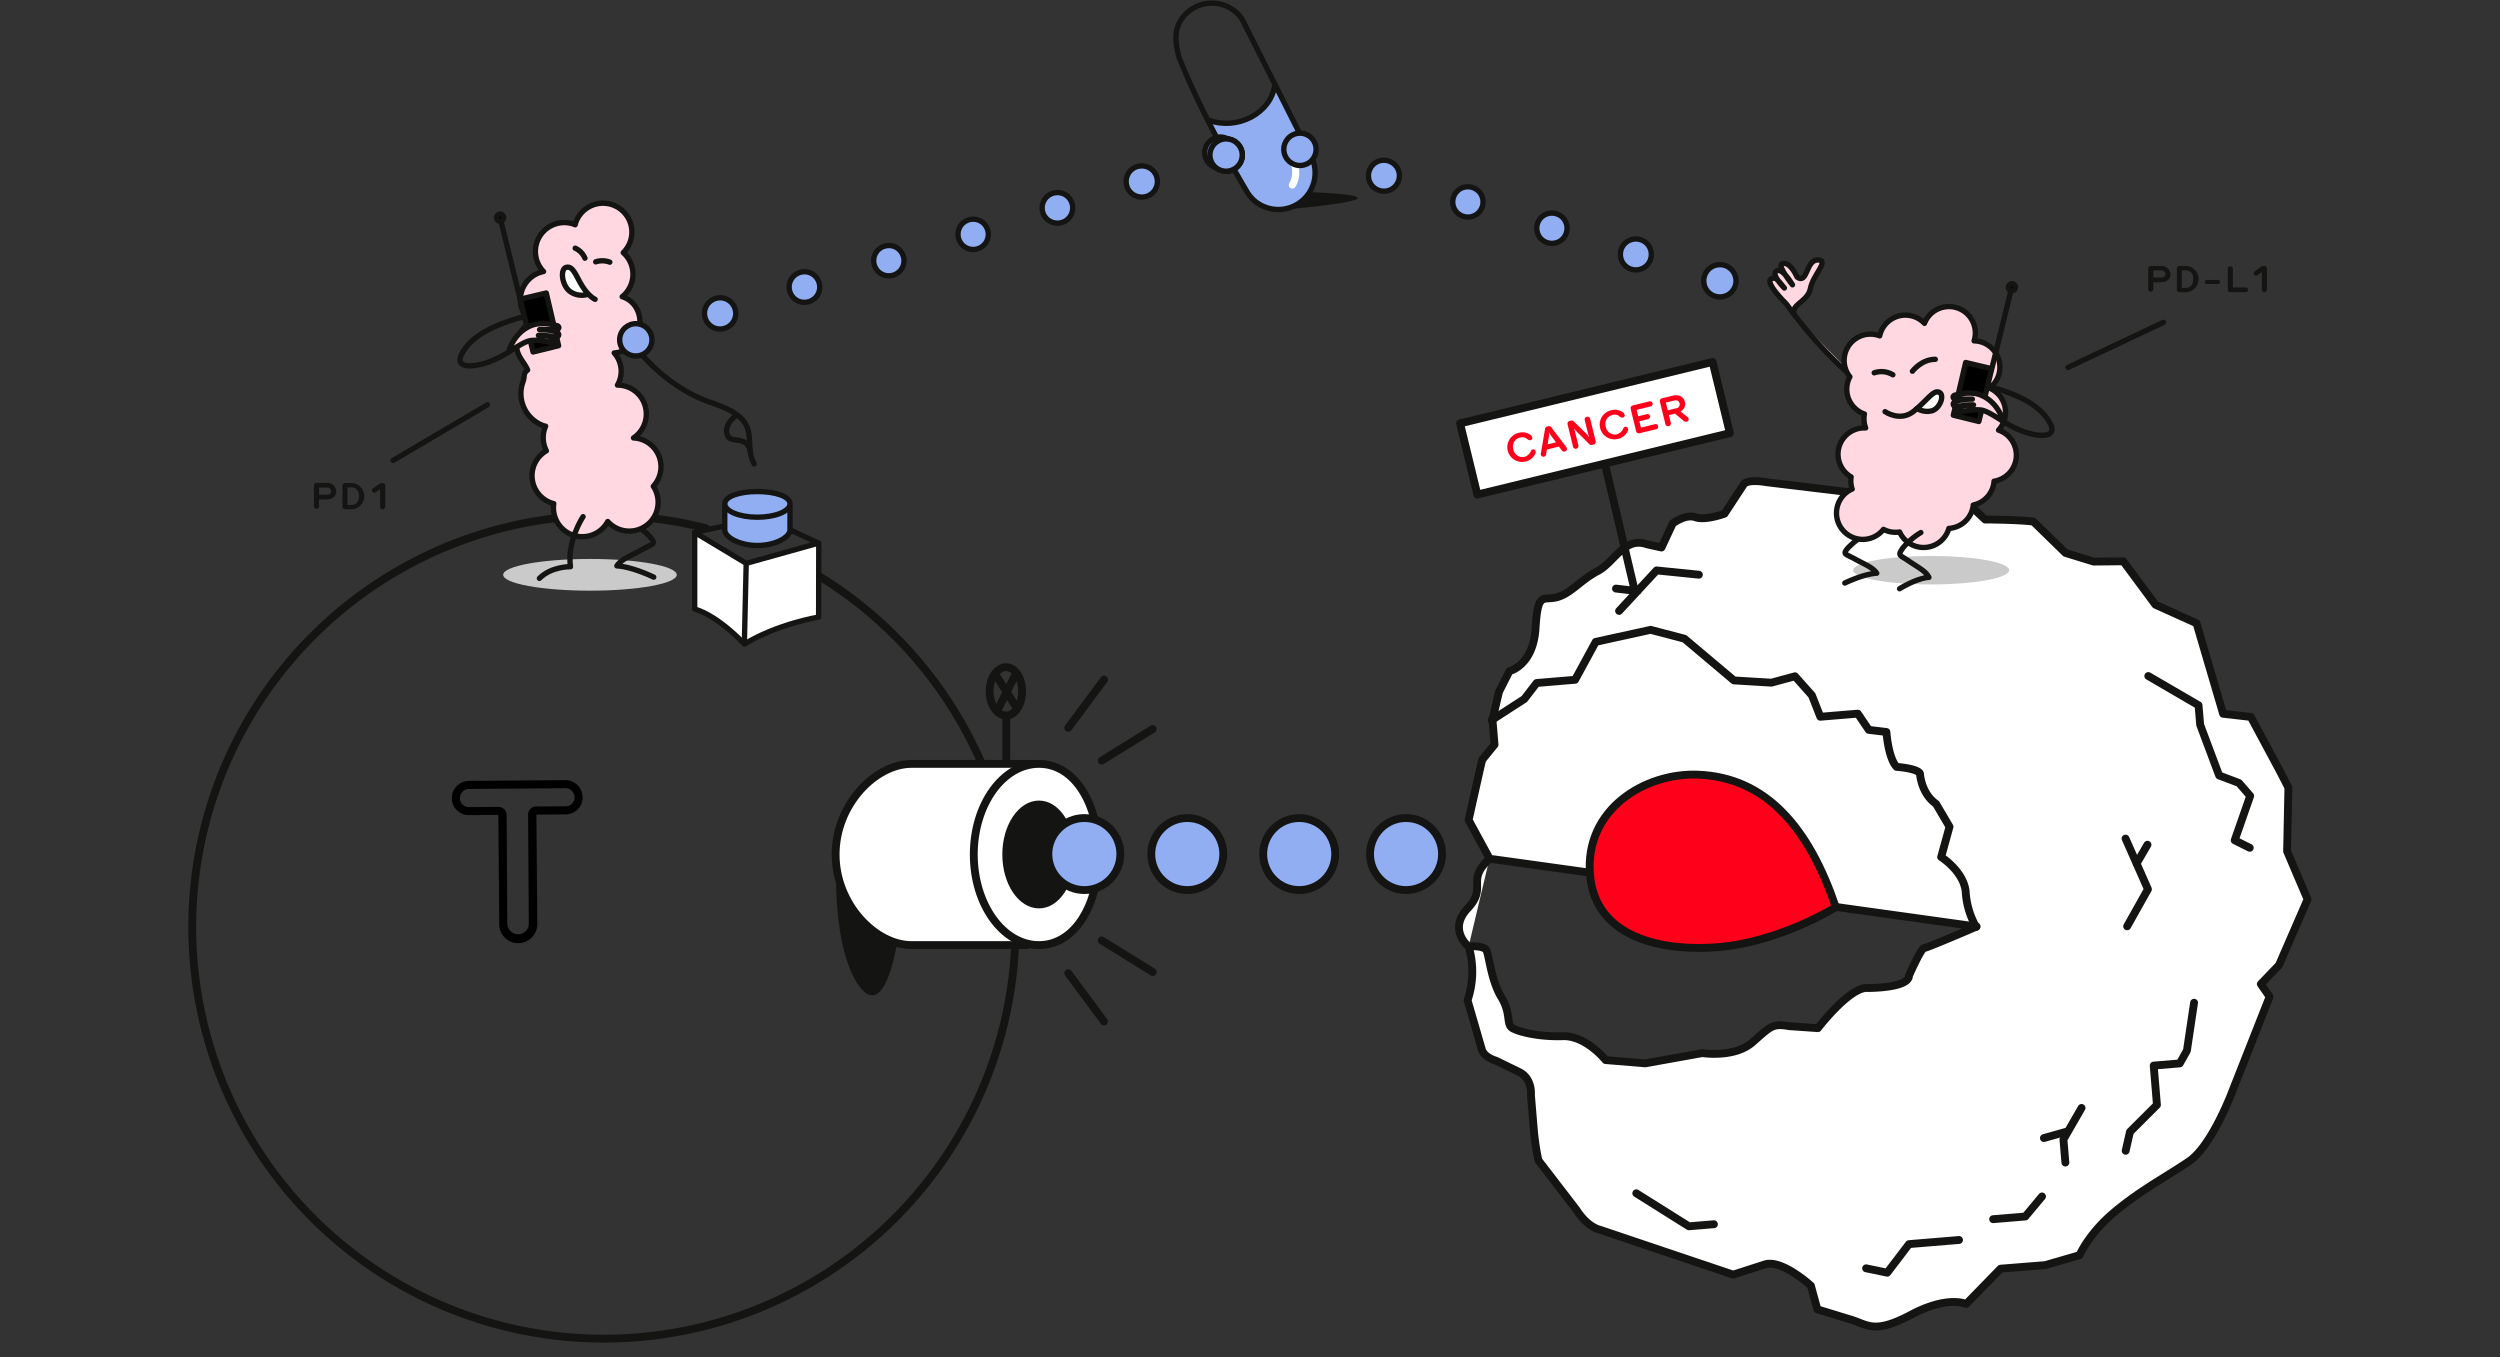 <?xml version="1.0" encoding="UTF-8"?> <svg xmlns="http://www.w3.org/2000/svg" id="Calque_1" data-name="Calque 1" viewBox="0 0 699.75 379.84"><rect x="0" y="0" width="699.75" height="379.84" fill="#333333" stroke="none"/><defs><style>.cls-1,.cls-14,.cls-16,.cls-17,.cls-19{fill:#90aef1;}.cls-1,.cls-10,.cls-11,.cls-12,.cls-13,.cls-14,.cls-15,.cls-16,.cls-19,.cls-2,.cls-20,.cls-3,.cls-5,.cls-7,.cls-8,.cls-9{stroke:#141412;}.cls-1,.cls-10,.cls-11,.cls-13,.cls-14,.cls-15,.cls-16,.cls-18,.cls-2,.cls-20,.cls-3,.cls-5,.cls-7{stroke-linejoin:round;}.cls-1,.cls-11,.cls-12,.cls-13,.cls-14,.cls-20,.cls-3,.cls-5{stroke-width:2.2px;}.cls-2{fill:#ffd8e1;}.cls-10,.cls-13,.cls-14,.cls-15,.cls-16,.cls-18,.cls-2,.cls-3,.cls-5,.cls-7,.cls-8,.cls-9{stroke-linecap:round;}.cls-10,.cls-15,.cls-16,.cls-19,.cls-2,.cls-7,.cls-8,.cls-9{stroke-width:1.5px;}.cls-11,.cls-12,.cls-18,.cls-3,.cls-7,.cls-8{fill:none;}.cls-4{fill:#cacaca;}.cls-15,.cls-20,.cls-5,.cls-9{fill:#fff;}.cls-6{fill:#141412;}.cls-12,.cls-19,.cls-8,.cls-9{stroke-miterlimit:10;}.cls-13,.cls-21{fill:#ff001a;}.cls-18{stroke:#fff;stroke-width:2px;}</style></defs><title>IC_img</title><circle class="cls-1" cx="393.55" cy="239.05" r="10.08"></circle><path d="M158.21,218.36a4.81,4.81,0,0,1,4.86,4.79,4.55,4.55,0,0,1-1.38,3.39,4.7,4.7,0,0,1-3.4,1.41l-8.15.06,0.24,30.39a5.33,5.33,0,1,1-10.65.08l-0.24-30.39-8.15.06a4.7,4.7,0,0,1-3.43-1.35,4.54,4.54,0,0,1-1.44-3.37,4.81,4.81,0,0,1,4.79-4.86Zm0.06,7.33a2.53,2.53,0,0,0,1.81-.73,2.38,2.38,0,0,0,.74-1.79,2.57,2.57,0,0,0-2.59-2.55l-26.94.21a2.56,2.56,0,0,0-2.55,2.59,2.36,2.36,0,0,0,.77,1.78,2.53,2.53,0,0,0,1.82.71l8.15-.06a2.29,2.29,0,0,1,1.63.65,2.13,2.13,0,0,1,.7,1.59L142,258.46a3,3,0,0,0,.89,2.15,3,3,0,0,0,4.26,0,3,3,0,0,0,.86-2.17L147.82,228a2.12,2.12,0,0,1,.68-1.6,2.28,2.28,0,0,1,1.62-.67Z"></path><path class="cls-2" d="M521.73,108.15S511,100.44,500,85.08c0,0-6.87-6.71-3.87-7.16,0.67-.1.83-0.53,3.31,2.7,0,0-4.33-4.27-1.85-4.9,0,0,1.29-.7,4.13,4,0,0-4.22-5.24-3-5.84,2-1,3.89,2.87,3.89,2.87L503,77.56c3,2.14,2.42-4.83,5.82-4.8s-1.35,4.09-2.09,8-6.08,4.46-4.3,7.67"></path><path class="cls-3" d="M197.59,147.85a115.22,115.22,0,1,0,29.15,11.9"></path><ellipse class="cls-4" cx="165.13" cy="160.89" rx="24.29" ry="4.44"></ellipse><path class="cls-5" d="M289.4,213.81H255.14c-10.08,0-21.25,11.35-21.25,25.36s11.17,25.36,21.25,25.36H287.4"></path><path class="cls-5" d="M272.56,239.17c0,14,8.17,25.36,18.25,25.36s16.72-11.35,16.72-25.36-6.64-25.36-16.72-25.36S272.56,225.16,272.56,239.17Z"></path><path class="cls-6" d="M280.55,239.17c0,8.33,4.59,15.09,10.26,15.09s10.05-6.76,10.05-15.09-4.39-15.09-10.05-15.09S280.55,230.84,280.55,239.17Z"></path><path class="cls-6" d="M234.08,241.68s-1.23,23.58,6.32,34.22c7.27,10.23,10.64-11.72,10.64-11.72S237.47,261.42,234.08,241.68Z"></path><path class="cls-7" d="M175.87,145.54a27.19,27.19,0,0,1,6,4.64c1.93,2.24,1,1.89-2.14,3.63s-5.91,2.77-7.06,4.58c0,0,3.57,0,10.3,3.15"></path><path class="cls-2" d="M146.34,107a9.57,9.57,0,0,0,5.73,12.13c0.21,0.07.43,0.12,0.65,0.17-0.11.25-.2,0.5-0.29,0.76a8.06,8.06,0,0,0,.5,6.12,8.07,8.07,0,0,0,1.63,14.67l0.44,0.12a8.08,8.08,0,0,0,15.11,5,8.08,8.08,0,0,0,12.75-9.86,8.06,8.06,0,0,0-5.54-13.53,8.08,8.08,0,0,0-4.49-14.79,7.74,7.74,0,0,0-.91-9,7.5,7.5,0,0,0,6.74-5.61c1.35-4.24-.26-8.77-4.5-10.14a8.07,8.07,0,0,0,.29-12.32,8.08,8.08,0,1,0-13.36-8.23c0,0.14-.07.28-0.11,0.42-0.22-.09-0.44-0.18-0.67-0.25A8.08,8.08,0,0,0,152.13,76a8.08,8.08,0,0,0-3.48,14.2,8,8,0,0,0-3.73,4.58c-1.31,4.13,1.76,6.29,2.76,8.79C146.32,104.58,147,105.26,146.34,107Z"></path><path class="cls-7" d="M163.2,144.62s-4.52,6.68-3.53,14c0,0-5.29-.14-8.69,3.26"></path><path class="cls-8" d="M161,69.47a5.36,5.36,0,0,1,2.72,2.79"></path><path class="cls-8" d="M166.74,73.29a5.92,5.92,0,0,1,3.94.09"></path><path class="cls-9" d="M166.56,83.77s-1.84-.75-3.84-4.11c-1.61-2.71-2.39-5.27-4.21-4.83s-1.28,5.28,1.24,6.89a5.59,5.59,0,0,0,4.8.65"></path><polyline class="cls-10" points="140.25 62 149.21 98.52 156.35 96.77 152.9 82.01 145.72 83.72"></polyline><circle class="cls-10" cx="139.99" cy="60.92" r="0.99" transform="translate(-5.07 108.52) rotate(-41.69)"></circle><path class="cls-2" d="M142.57,98.39c2.5-1.53,4.63-3,6.3-3.11a15.21,15.21,0,0,1,2.83.06,21,21,0,0,0,2.65.49,0.67,0.67,0,0,0,.66-0.68,0.82,0.82,0,0,0-.75-0.79,10.68,10.68,0,0,0-3.55-.47,16.23,16.23,0,0,1,2.69.11c1.67,0.33,2.66.55,2.93-.08,0.18-.43-0.14-0.88-0.86-1.08a14.64,14.64,0,0,0-4.44-.57s3.4,0,4.67,0a0.65,0.65,0,0,0,.72-0.65,0.69,0.69,0,0,0-.67-0.49,13.65,13.65,0,0,0-5.44-.45s-5.1.49-7.72,7"></path><path class="cls-7" d="M146.25,88.72c-6.13,1.75-13.9,4.46-17,10.35-1.95,3.72,2.17,4,7,2.44a29.5,29.5,0,0,0,6.32-3.11"></path><line class="cls-11" x1="281.67" y1="213.55" x2="281.67" y2="199.88"></line><path class="cls-12" d="M277,193.5c0,3.73,2.06,6.76,4.59,6.76s4.5-3,4.5-6.76-2-6.76-4.5-6.76S277,189.77,277,193.5Z"></path><line class="cls-12" x1="284.51" y1="188.23" x2="278.99" y2="199.2"></line><line class="cls-12" x1="278.39" y1="188.38" x2="284.66" y2="198.3"></line><path class="cls-5" d="M416.88,240.43c-6.71,6.1-.42,7.82-6.07,13.82s0.28,10.73.28,10.73a24.81,24.81,0,0,1-.32,15l3.93,13.54c0.51,2.41,4,3.36,4,3.36l6.46,3.15c3.84,1.83,3.35,6.48,3.35,6.48l0.86,10.37a72.37,72.37,0,0,0,1.22,7.88l10.65,13.86c3.18,5,6.6,5.59,6.6,5.59l37.28,12.56,9-2.9c4.8-1.32,12.75,6,12.75,6l1.81,6.61,9.46,2.9c4.73,1.45,6.48,4.07,16.78-1.4s15.42-3,15.42-3l9.62-9.88,12.51-1,9.6-2.78s2.56-6.12,10-12.27,14-9.49,20.64-14,12.43-20.4,12.43-20.4l10.12-25.67-2.45-3.54,5.08-5.31,8-18.4-5.73-13.46,0.36-17.84L638,215.56l-8-14.89-7.75-.89-7.45-25.33-11.49-5.19-9-12.15-8.29.08-7.88-2.42-9-8.77c-4.35-.56-13.51-0.59-13.51-0.59L543,133.55l-11.07,4-12.56.43-24.85-3c-5.64-.94-6.41.53-6.41,0.53l-5.42,8.27s-5.36,2-8.15,1-6.36,1.76-6.36,1.76l-3.13,6.71-4.07-.9c-6.33-2.24-9.1,5.06-13.81,7.51s-7.47,6.25-11.37,7.3-5.37-1.81-6,8.68-7.29,12-7.29,12l-2.93,5.75-1.84,7.83,0.58,7-3.46,4.26c-1.08,4.64-3.79,16.85-3.79,16.85l5.89,10.84,5.3,0.72,131,18.25s-13.74,5.94-14.66,6-4.27,7.73-4.27,7.73c0,3.69-12.31,3.48-12.31,3.48-5.16.74-13.19,11.23-13.19,11.23l-8.07-.56c-4.71-.84-5.18.12-10.26,4.54s-14,3-14,3l-16,2.87-11.09-.92s-5.53-6.91-12-6.68-12.07-1.14-14-2.21-0.33-4-3.18-8.69-3.43-11.65-4.16-13.12-5-1.12-5-1.12"></path><path class="cls-13" d="M513.84,253.92c-7.48-22.07-19.41-36.4-38.7-37.1-14.64-.53-31.63,9.61-30.1,28,1.51,18.09,20.92,21.53,35.93,20.28C498.35,263.64,513.84,253.92,513.84,253.92Z"></path><path class="cls-3" d="M598,241.75l3.08-5.31m-5.69,22.83,5.82-10.38-6.27-14.17"></path><path class="cls-3" d="M578.1,325.4l-0.54-6.48,5.07-8.81m12.34,12,1.21-5.31,7.55-7.54-0.91-11,7.3-.61,2-3.59,2-13.4m15.59-43.36-4.22-2.1,4.34-12.42-3.14-3.62-5.55-2.1-5.31-14.18-0.46-5.47-14.06-8.19"></path><line class="cls-3" x1="572.09" y1="318.54" x2="578.17" y2="316.83"></line><path class="cls-3" d="M553.1,259.43a22.62,22.62,0,0,1-2.91-9.91c-0.61-5.69-6.86-9.64-6.86-9.64l2.34-8.48L541.9,225c-4.24-3-4.5-8.5-4.5-8.5-0.79-1.47-6.55-1.85-6.55-1.85-2.36-2.57-2.84-9.77-2.84-9.77l-4.94-.59L520,199.75l-10.49.87-2.36-6-4.74-5.33-6.6,1.79-10.48-.63-13.86-11.68L462,176.29l-15.36,3.37-5.77,10.61-10.76.9-3.46,4.49-9.12,5.89M458,334l14.72,9.24,7-.58M522.33,355l5.91,1.23,6.09-8,14-1.16m9.55-5.82,9-.75,4.68-5.61"></path><circle class="cls-1" cx="303.51" cy="239.05" r="10.08"></circle><circle class="cls-1" cx="332.32" cy="239.05" r="10.08"></circle><circle class="cls-1" cx="363.65" cy="239.05" r="10.08"></circle><line class="cls-14" x1="299.01" y1="203.72" x2="309.01" y2="190.22"></line><line class="cls-14" x1="308.37" y1="212.9" x2="322.65" y2="204.04"></line><line class="cls-14" x1="299.01" y1="272.4" x2="309.01" y2="285.9"></line><line class="cls-14" x1="308.37" y1="263.22" x2="322.65" y2="272.07"></line><path class="cls-15" d="M229.13,172.72s-11.41,1.85-20.77,7.55c0,0-7.07-7.76-13.92-9.81l0-21.45,14.42,8.67L229.17,152Z"></path><line class="cls-7" x1="208.36" y1="179.58" x2="208.85" y2="158.1"></line><polyline class="cls-7" points="228.49 151.74 213.84 144.9 194.4 149"></polyline><path class="cls-16" d="M202.86,141.31v7c0,2.07,4.09,4.37,9.13,4.37s9.13-2.3,9.13-4.37v-6.63"></path><path class="cls-16" d="M212,144.77c5,0,9.13-1.68,9.13-3.75s-4.09-3.44-9.13-3.44-9.13,1.37-9.13,3.44S206.95,144.77,212,144.77Z"></path><path class="cls-7" d="M176.77,95.56s8,12.4,22.73,17.3,8.1,10.73,11.6,17"></path><path class="cls-7" d="M206,116.36s-3.33,2.17-2.5,5.17,5.11,0,6.45,4.45"></path><ellipse class="cls-4" cx="540.53" cy="159.6" rx="21.83" ry="3.99"></ellipse><path class="cls-7" d="M522.54,149.3a23.58,23.58,0,0,0-5.23,4c-1.67,1.94-.88,1.64,1.85,3.15s5.13,2.4,6.13,4c0,0-3.1,0-8.93,2.74"></path><path class="cls-2" d="M564.14,125.55a7.36,7.36,0,0,0-4.75-5.16,7.35,7.35,0,0,0-2.53-11.76,7.36,7.36,0,0,0-4.31-13.22,7.37,7.37,0,0,0-13.89-4.91A7.36,7.36,0,0,0,526.13,94a7.36,7.36,0,0,0-8.35,11.47,7.35,7.35,0,0,0,4.07,10.41,7.33,7.33,0,0,0,.1,3.13,7.46,7.46,0,0,0,.24.77,7.36,7.36,0,0,0-4.07,13.71,7.34,7.34,0,0,0,.15,2.88c0,0.17.1,0.34,0.16,0.51a7.36,7.36,0,1,0,8.75,11.29,7.33,7.33,0,0,0,4.52.73,7.36,7.36,0,0,0,13.79-1,7.32,7.32,0,0,0,6.83-6.55l0.28-.06a7.37,7.37,0,0,0,5.54-6.61c0.23,0,.46-0.08.68-0.14A7.37,7.37,0,0,0,564.14,125.55Z"></path><path class="cls-7" d="M537.65,149.06a19.52,19.52,0,0,0-5.07,4.35c-1.54,2.24-.81,1.89,1.7,3.63s4.71,2.75,5.62,4.56c0,0-2.85,0-8.21,3.18"></path><path class="cls-7" d="M535.29,103.9s2.51-3.34,6.4-3.33"></path><path class="cls-7" d="M529.81,104.9a6.25,6.25,0,0,0-5.21-.55"></path><path class="cls-15" d="M536.43,114.45c3.24-2.79,4.83-5.34,6.35-4.65s0.41,4.27-1.88,5.14a5.37,5.37,0,0,1-4-.42"></path><path class="cls-7" d="M527.63,115.23s4.2,2.93,8-.1l0.81-.67"></path><polyline class="cls-10" points="562.84 81.45 553.88 117.97 546.74 116.22 550.19 101.46 557.37 103.17"></polyline><circle class="cls-10" cx="563.1" cy="80.37" r="0.99" transform="translate(128.6 447.45) rotate(-48.31)"></circle><path class="cls-2" d="M560.52,117.84c-2.5-1.53-4.63-3-6.3-3.11a15.21,15.21,0,0,0-2.83.06,21,21,0,0,1-2.65.49,0.67,0.67,0,0,1-.66-0.68,0.82,0.82,0,0,1,.75-0.79,10.68,10.68,0,0,1,3.55-.47,16.23,16.23,0,0,0-2.69.11c-1.67.33-2.66,0.55-2.93-.08-0.18-.43.14-0.88,0.86-1.08a14.64,14.64,0,0,1,4.44-.57s-3.4,0-4.67,0a0.65,0.65,0,0,1-.72-0.65,0.69,0.69,0,0,1,.67-0.49,13.65,13.65,0,0,1,5.44-.45s5.1,0.49,7.72,7"></path><path class="cls-7" d="M556.84,108.17c6.13,1.75,13.9,4.46,17,10.35,1.95,3.72-2.17,4-7,2.44a29.5,29.5,0,0,1-6.32-3.11"></path><path class="cls-6" d="M359.85,58.62s41-3.47,6-4.88A20.06,20.06,0,0,1,359.85,58.62Z"></path><path class="cls-17" d="M356.54,23.36c-1,8-10.58,12.88-18.52,9.89l11,20.32A10.05,10.05,0,0,0,361.32,58s7.32-2.42,6.75-10.33a12.46,12.46,0,0,0-1.55-4.88Z"></path><path class="cls-7" d="M356.81,23.74c-1,8-10.58,12.88-18.52,9.89"></path><path class="cls-18" d="M361.72,51.79s2.8-3.74-1.17-9.8"></path><path class="cls-7" d="M349.16,53.88a9.57,9.57,0,0,0,2.26,2.55,10.3,10.3,0,0,0,15.26-13.3l-19-37.73a10.11,10.11,0,0,0-2.1-2.29,10.24,10.24,0,0,0-14.4,1.63C328.49,8,328.89,11.83,330,16,330,16,335.85,31.46,349.16,53.88Z"></path><circle class="cls-19" cx="343.19" cy="43.41" r="4.52" transform="translate(37.16 204.68) rotate(-35)"></circle><circle class="cls-19" cx="319.58" cy="50.8" r="4.38" transform="translate(43.46 219.53) rotate(-40.46)"></circle><circle class="cls-19" cx="295.98" cy="58.18" r="4.29" transform="translate(49.15 231.58) rotate(-46.21)"></circle><circle class="cls-19" cx="272.38" cy="65.57" r="4.25" transform="translate(53.45 240.39) rotate(-52.14)"></circle><circle class="cls-19" cx="248.78" cy="72.96" r="4.25" transform="translate(55.5 245.75) rotate(-58.14)"></circle><circle class="cls-19" cx="225.17" cy="80.35" r="4.29" transform="translate(54.47 247.74) rotate(-64.08)"></circle><circle class="cls-19" cx="201.57" cy="87.74" r="4.38" transform="translate(49.7 246.68) rotate(-69.83)"></circle><circle class="cls-19" cx="177.97" cy="95.13" r="4.52" transform="translate(40.76 243.1) rotate(-75.29)"></circle><circle class="cls-19" cx="481.38" cy="78.58" r="4.52" transform="translate(140.92 427.85) rotate(-55)"></circle><circle class="cls-19" cx="457.88" cy="71.22" r="4.34" transform="translate(94.87 359.23) rotate(-47.27)"></circle><circle class="cls-19" cx="434.37" cy="63.86" r="4.25" transform="translate(56.82 287.94) rotate(-39.05)"></circle><circle class="cls-19" cx="410.86" cy="56.51" r="4.25" transform="translate(28.62 217.42) rotate(-30.66)"></circle><circle class="cls-19" cx="387.35" cy="49.15" r="4.34" transform="translate(10.58 151.61) rotate(-22.44)"></circle><circle class="cls-19" cx="363.85" cy="41.79" r="4.52" transform="translate(1.32 93.77) rotate(-14.71)"></circle><circle class="cls-19" cx="343.19" cy="43.41" r="4.52" transform="translate(37.16 204.68) rotate(-35)"></circle><circle class="cls-19" cx="343.19" cy="43.41" r="4.38" transform="translate(53.9 233.08) rotate(-40.46)"></circle><circle class="cls-19" cx="343.19" cy="43.41" r="4.29" transform="translate(74.35 261.1) rotate(-46.21)"></circle><circle class="cls-19" cx="343.19" cy="43.41" r="4.25" transform="translate(98.3 287.73) rotate(-52.14)"></circle><circle class="cls-19" cx="343.19" cy="43.41" r="4.25" transform="translate(125.18 311.99) rotate(-58.14)"></circle><circle class="cls-19" cx="343.19" cy="43.41" r="4.29" transform="translate(154.12 333.09) rotate(-64.08)"></circle><circle class="cls-19" cx="343.19" cy="43.41" r="4.38" transform="matrix(0.34, -0.94, 0.94, 0.34, 184.09, 350.57)"></circle><circle class="cls-19" cx="343.19" cy="43.41" r="4.52" transform="translate(214.05 364.32) rotate(-75.29)"></circle><path class="cls-6" d="M604.79,79h-2.07v2a0.72,0.72,0,0,1-1.43,0V75.16a0.71,0.71,0,0,1,.71-0.71h2.79a2.46,2.46,0,0,1,2.73,2.29C607.52,78.27,606.31,79,604.79,79Zm0-3.32h-2.07v2h2.09c0.86,0,1.28-.25,1.28-1A1.06,1.06,0,0,0,604.79,75.73Z"></path><path class="cls-6" d="M612.05,81.79H610a0.71,0.71,0,0,1-.7-0.71V75.16a0.71,0.71,0,0,1,.7-0.71h2.1A3.69,3.69,0,0,1,612.05,81.79Zm-0.21-6.12h-1.17v4.9h1.22c1.35,0,2-1.13,2-2.46S613.24,75.67,611.84,75.67Z"></path><path class="cls-6" d="M617.68,79.49a0.57,0.57,0,1,1,0-1.14h3.14a0.57,0.57,0,1,1,0,1.14h-3.14Z"></path><path class="cls-6" d="M628.56,81.79h-4.3a0.72,0.72,0,0,1-.71-0.71V75.16a0.72,0.72,0,0,1,1.43,0v5.3h3.58A0.66,0.66,0,1,1,628.56,81.79Z"></path><path class="cls-6" d="M634.51,81.08a0.71,0.71,0,0,1-1.42,0v-4.5a2,2,0,0,1,.05-0.49h0a3.21,3.21,0,0,1-.51.4l-0.77.55a0.69,0.69,0,0,1-.38.12,0.67,0.67,0,0,1-.55-0.28,0.69,0.69,0,0,1-.12-0.39,0.67,0.67,0,0,1,.28-0.55L633,74.57a0.69,0.69,0,0,1,.39-0.12h0.41a0.71,0.71,0,0,1,.71.71v5.92Z"></path><path class="cls-6" d="M91.38,139.8H89.31v2a0.72,0.72,0,0,1-1.43,0v-5.92a0.71,0.71,0,0,1,.71-0.71h2.79a2.46,2.46,0,0,1,2.73,2.29C94.11,139,92.91,139.8,91.38,139.8Zm0-3.32H89.31v2H91.4c0.86,0,1.28-.25,1.28-1A1.06,1.06,0,0,0,91.38,136.49Z"></path><path class="cls-6" d="M98.65,142.55h-2.1a0.71,0.71,0,0,1-.7-0.71v-5.92a0.71,0.71,0,0,1,.7-0.71h2.1A3.69,3.69,0,0,1,98.65,142.55Zm-0.21-6.12H97.27v4.9h1.22c1.35,0,2-1.13,2-2.46S99.83,136.43,98.43,136.43Z"></path><path class="cls-6" d="M107.81,141.83a0.71,0.71,0,1,1-1.42,0v-4.49a2,2,0,0,1,.05-0.49h0a3.17,3.17,0,0,1-.51.4l-0.77.55a0.69,0.69,0,0,1-.38.12,0.67,0.67,0,0,1-.55-0.29,0.69,0.69,0,0,1-.12-0.38,0.68,0.68,0,0,1,.28-0.55l1.94-1.36a0.69,0.69,0,0,1,.39-0.12h0.41a0.71,0.71,0,0,1,.71.71v5.92Z"></path><line class="cls-8" x1="110.04" y1="128.86" x2="136.42" y2="113.31"></line><line class="cls-8" x1="605.56" y1="90.23" x2="578.81" y2="102.85"></line><rect class="cls-20" x="410.06" y="109.6" width="72.75" height="20.5" transform="translate(-15.68 109) rotate(-13.68)"></rect><path class="cls-21" d="M428.86,122.41a0.66,0.66,0,0,1-.47.81,1.4,1.4,0,0,1-1.12-.5,2.36,2.36,0,0,0-1.92-.23,2.58,2.58,0,0,0-1.76,3.28,2.61,2.61,0,0,0,3.09,2.13,2.89,2.89,0,0,0,1.84-1.72,0.7,0.7,0,0,1,.46-0.39,0.68,0.68,0,0,1,.83.5,0.83,0.83,0,0,1,0,.51,3.93,3.93,0,0,1-2.79,2.37,4.12,4.12,0,0,1-2-8,3.85,3.85,0,0,1,3,.33A1.58,1.58,0,0,1,428.86,122.41Z"></path><path class="cls-21" d="M438,126.38a0.79,0.79,0,0,1-.83-0.29L436.35,125l-3.38.83-0.21,1.36a0.76,0.76,0,0,1-.59.63,0.73,0.73,0,0,1-.89-0.56,0.87,0.87,0,0,1,0-.34l1.18-6.88a0.78,0.78,0,0,1,.56-0.67l0.39-.09a0.78,0.78,0,0,1,.8.34l4.23,5.56a0.86,0.86,0,0,1,.13.31A0.73,0.73,0,0,1,438,126.38Zm-4.82-2,2.32-.57-1.24-1.71a5.77,5.77,0,0,1-.67-1.16h0a5.75,5.75,0,0,1-.07,1.34Z"></path><path class="cls-21" d="M446.63,123.48a0.78,0.78,0,0,1-.58.94l-0.44.11a0.79,0.79,0,0,1-.75-0.21l-3.43-3.4a9.69,9.69,0,0,1-.93-1.08l0,0a8.75,8.75,0,0,1,.43,1.31l0.86,3.51a0.77,0.77,0,1,1-1.5.37l-1.53-6.27a0.78,0.78,0,0,1,.58-0.94l0.41-.1a0.75,0.75,0,0,1,.75.22l3.43,3.38a9.39,9.39,0,0,1,.93,1.12h0a10.63,10.63,0,0,1-.43-1.33l-0.86-3.51a0.78,0.78,0,0,1,1.52-.37Z"></path><path class="cls-21" d="M454.73,116.09a0.66,0.66,0,0,1-.47.81,1.41,1.41,0,0,1-1.12-.5,2.36,2.36,0,0,0-1.92-.23,2.58,2.58,0,0,0-1.76,3.28,2.61,2.61,0,0,0,3.09,2.13,2.9,2.9,0,0,0,1.84-1.72,0.7,0.7,0,0,1,.46-0.39,0.68,0.68,0,0,1,.83.5,0.84,0.84,0,0,1,0,.51,3.93,3.93,0,0,1-2.8,2.37,4.12,4.12,0,0,1-2-8,3.86,3.86,0,0,1,3,.33A1.59,1.59,0,0,1,454.73,116.09Z"></path><path class="cls-21" d="M463.65,120.11l-4.76,1.16a0.79,0.79,0,0,1-.94-0.57l-1.53-6.27a0.78,0.78,0,0,1,.56-0.94l4.77-1.17a0.73,0.73,0,0,1,.34,1.41l-4,1,0.44,1.79,2.45-.6a0.71,0.71,0,0,1,.87.52,0.72,0.72,0,0,1-.53.87l-2.45.6,0.44,1.79,4-1A0.73,0.73,0,0,1,463.65,120.11Z"></path><path class="cls-21" d="M470.37,115.15l2,1.6a0.78,0.78,0,0,1,.26.42,0.69,0.69,0,0,1-.54.88,0.79,0.79,0,0,1-.68-0.15l-2.59-2.13-1.69.41,0.53,2.15a0.78,0.78,0,0,1-1.52.37l-1.53-6.27a0.78,0.78,0,0,1,.57-0.94l3-.74c1.53-.37,3,0.11,3.42,1.72A2.28,2.28,0,0,1,470.37,115.15Zm-1.9-3-2.2.54,0.53,2.16,2.25-.55a1.1,1.1,0,0,0,1.06-1.4C469.94,112.18,469.38,111.91,468.47,112.13Z"></path><line class="cls-20" x1="449.26" y1="130.06" x2="457.8" y2="166.35"></line><path class="cls-3" d="M458.4,165.45l-6.09-.71m23.21-3.88-11.84-1.2L453.18,171"></path></svg> 